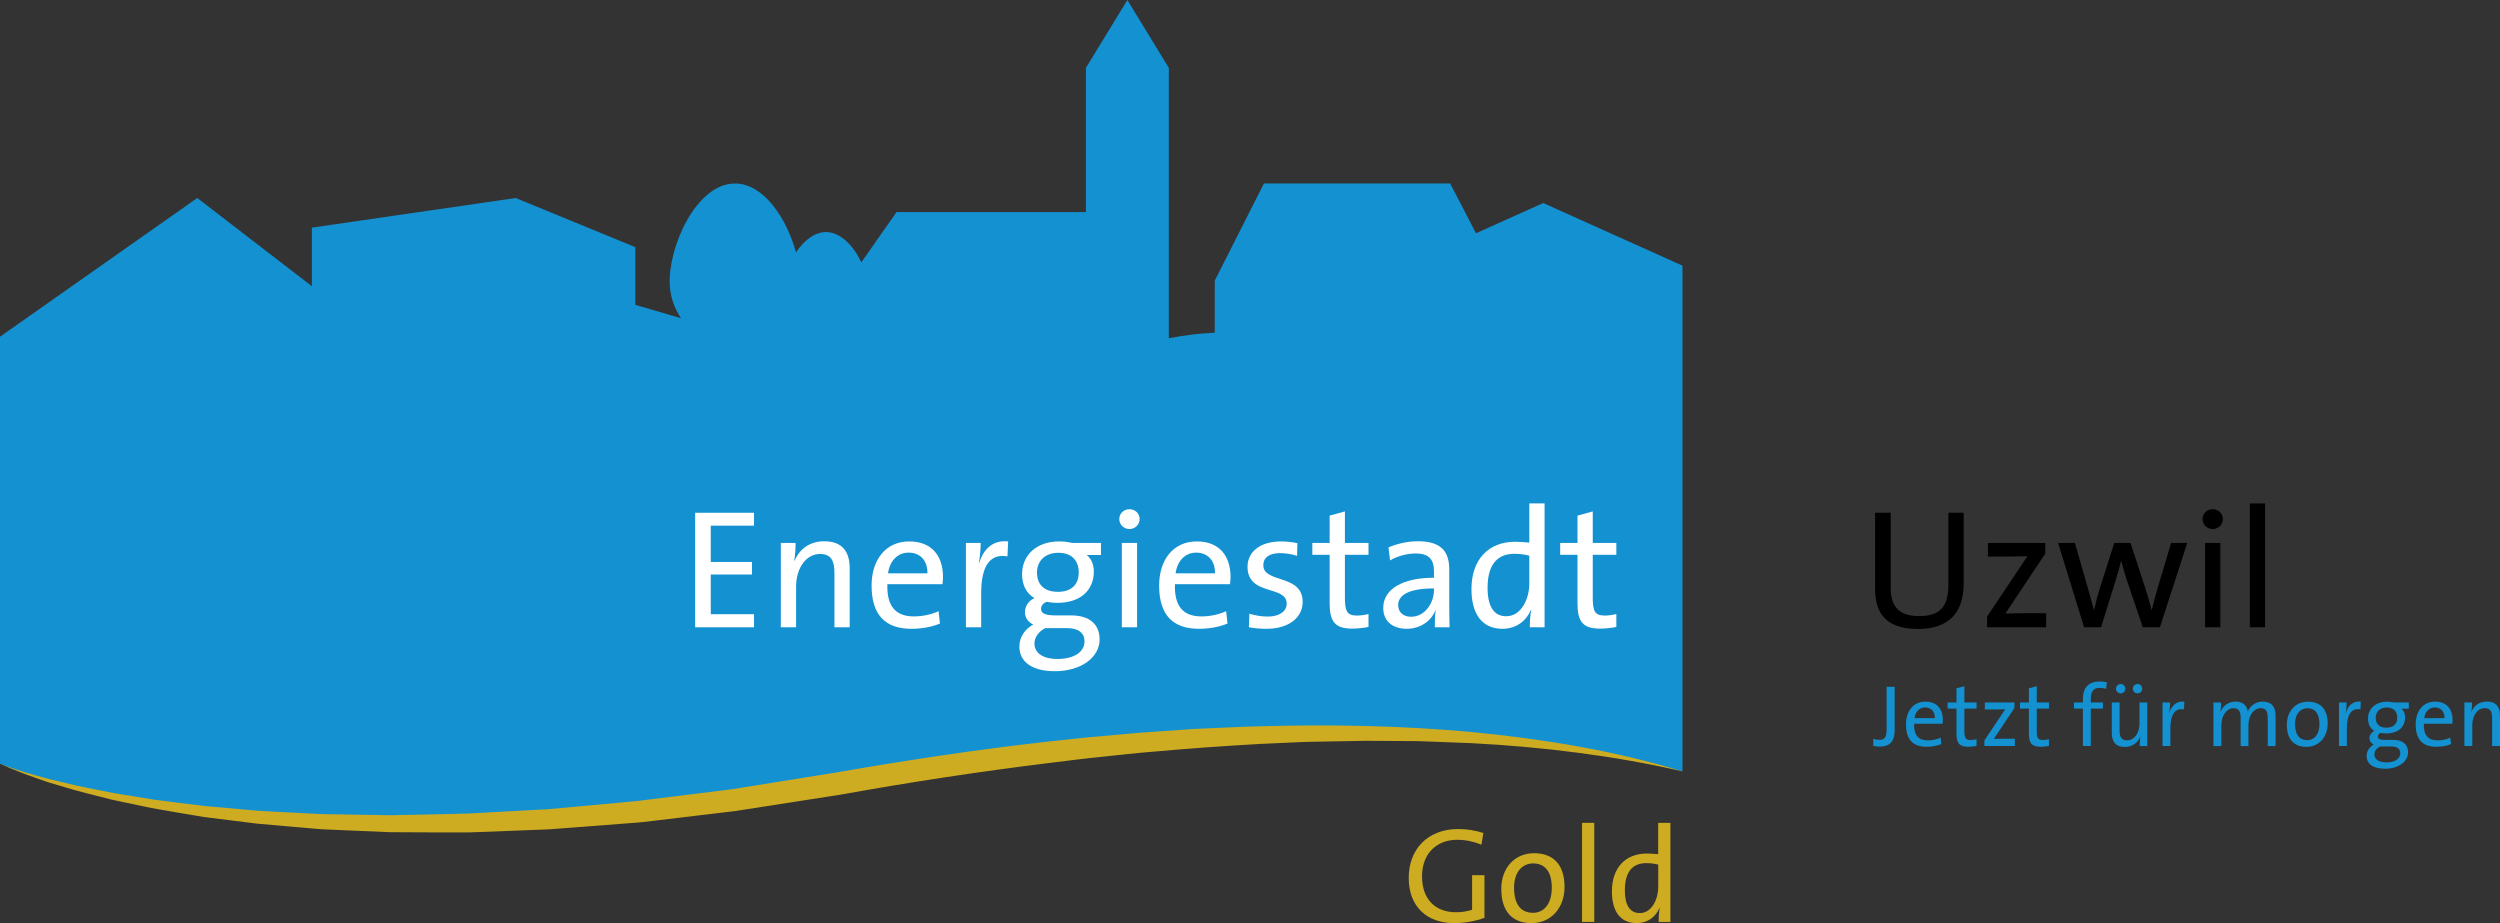 <?xml version="1.0" encoding="UTF-8"?>
<svg id="Layer_2" data-name="Layer 2" xmlns="http://www.w3.org/2000/svg" viewBox="0 0 884.19 326.49">
    <rect x="0" y="0" width="884.19" height="326.49" fill="#333333" stroke="none"/>
    <defs>
        <style>
            .cls-1, .cls-2, .cls-3, .cls-4 {
            stroke-width: 0px;
            }

            .cls-2 {
            fill: #1391d1;
            }

            .cls-3 {
            fill: #cdac22;
            }

            .cls-4 {
            fill: #fff;
            }
        </style>
    </defs>
    <g id="gemeinde-stadt">
        <g>
            <g>
                <path class="cls-3" d="m523.97,298.74c-2.69-1.1-5.66-1.73-8.64-1.73-6.67,0-12.39,4.32-12.39,12.96,0,8.06,4.7,12.67,12,12.67,2.16,0,3.98-.34,5.71-.86v-12.24h4.37v15.07c-3.22,1.2-7.15,1.87-10.71,1.87-9.79,0-16.08-5.95-16.08-15.99s6.62-17.28,17.52-17.28c3.07,0,6,.48,8.88,1.39l-.67,4.13Z"/>
                <path class="cls-3" d="m541.68,326.49c-6.48,0-10.71-3.74-10.71-12.15,0-7.01,4.42-12.58,11.62-12.58,6.1,0,10.75,3.36,10.75,11.95,0,7.2-4.61,12.77-11.67,12.77Zm.53-21.12c-3.46,0-6.72,2.64-6.72,8.54s2.35,8.93,6.72,8.93c3.55,0,6.62-2.78,6.62-8.88,0-5.42-2.21-8.59-6.62-8.59Z"/>
                <path class="cls-3" d="m559.53,326.06v-35.04h4.32v35.04h-4.32Z"/>
                <path class="cls-3" d="m586.61,326.06c0-1.34.1-3.46.38-4.85l-.1-.05c-1.34,3.22-4.27,5.33-8.02,5.33-5.86,0-8.78-4.27-8.78-11.23,0-8.35,4.8-13.39,12.34-13.39,1.3,0,2.59.1,4.03.24v-11.09h4.32v35.04h-4.18Zm-.14-20.26c-1.44-.38-2.88-.53-4.22-.53-4.56,0-7.58,2.74-7.58,9.6,0,5.14,1.68,8.06,5.28,8.06,4.32,0,6.53-5.04,6.53-9.22v-7.92Z"/>
            </g>
            <path class="cls-2" d="m545.81,71.81l-23.78,10.69-9.14-17.61h-65.87l-17.39,34.36v18.41c-5.77.25-11.35,1.03-16.25,1.97V24l-14.66-24-14.66,24v51h-66.97l-12.45,17.76c-2.67-5.66-7.28-10.68-12.53-10.68-4.13,0-7.87,3.11-10.58,7.19-3.22-11.84-11.34-24.37-21.59-24.37-13.81,0-23.77,22.79-23.06,35.92.24,4.36,1.69,8.36,3.98,11.72l-16.16-4.72v-20.41l-42.3-17.38-72.1,10.48v20.71l-40.53-31.19L0,119.09v151.03s94.77,42.93,297.53,7.02c81.54-14.58,205.73-29.16,297.52-4.32V93.95l-49.25-22.14Z"/>
            <path class="cls-3" d="m0,270.12c5.83,2.28,11.35,3.79,17.36,5.42l9.1,2.17c3.04.71,6.12,1.24,9.17,1.87l4.59.91,4.62.75,9.23,1.51c6.17.86,12.37,1.57,18.55,2.34l18.61,1.66c6.22.37,12.44.65,18.66.98,1.56.07,3.11.19,4.66.21l4.67.07,9.34.16,9.34.16,9.34-.19c6.23-.15,12.45-.22,18.67-.43l18.65-1.02,9.32-.5,9.3-.85,18.6-1.71c1.55-.16,3.1-.25,4.65-.46l4.63-.59,9.27-1.15,18.54-2.3,36.91-5.93c24.7-4.32,49.54-8.06,74.48-10.88,6.24-.65,12.47-1.4,18.73-1.91,6.25-.53,12.49-1.2,18.76-1.58l9.39-.66,4.7-.33,4.7-.22,9.41-.41c3.14-.14,6.27-.29,9.41-.33,25.1-.74,50.26-.25,75.28,2.03,24.98,2.41,50.44,6.56,74.4,13.9-24.4-5.62-49.79-8.68-74.69-9.98l-18.68-.71-18.69-.12-18.69.34c-3.11.02-6.23.24-9.34.35l-9.34.42c-12.44.7-24.87,1.59-37.29,2.7-6.21.47-12.4,1.23-18.61,1.85-6.2.6-12.38,1.44-18.57,2.18-24.75,3.04-49.41,6.81-73.97,11.23l-37.23,5.79-18.71,2.23-9.35,1.12-4.68.55c-1.56.18-3.13.26-4.69.39l-18.79,1.44-9.39.72-9.42.37-18.83.72c-6.28.06-12.57-.02-18.85-.03l-9.42-.05-9.42-.4-9.42-.4-4.71-.21c-1.57-.08-3.13-.25-4.7-.38-6.26-.55-12.52-1.04-18.77-1.64l-18.7-2.34c-6.2-1.05-12.4-2.04-18.57-3.18l-9.22-1.93-4.6-.98-4.56-1.16c-3.04-.8-6.09-1.49-9.11-2.37l-9.02-2.67c-5.94-2.03-11.35-3.93-17.03-6.58Z"/>
            <g>
                <path class="cls-4" d="m245.86,221.85v-40.5h20.82v4.56h-15.3v12.84h14.58v4.44h-14.58v14.04h15.3v4.62h-20.82Z"/>
                <path class="cls-4" d="m295.12,221.85v-19.26c0-4.2-1.14-6.66-5.1-6.66-4.92,0-8.46,4.98-8.46,11.58v14.34h-5.4v-29.82h5.22c0,1.74-.12,4.5-.48,6.24l.12.06c1.74-4.14,5.4-6.9,10.5-6.9,6.84,0,9,4.26,9,9.54v20.88h-5.4Z"/>
                <path class="cls-4" d="m333.34,206.61h-19.5c-.24,7.98,3.06,11.4,9.42,11.4,3.06,0,6.3-.72,8.7-1.86l.48,4.38c-2.88,1.2-6.36,1.86-10.08,1.86-9.18,0-14.1-4.8-14.1-15.3,0-8.94,4.86-15.6,13.32-15.6s11.94,5.7,11.94,12.54c0,.72-.06,1.56-.18,2.58Zm-12-11.16c-3.9,0-6.66,2.94-7.26,7.32h13.92c.12-4.38-2.46-7.32-6.66-7.32Z"/>
                <path class="cls-4" d="m356.32,196.77c-6.3-1.08-9.3,3.54-9.3,13.08v12h-5.4v-29.82h5.22c0,1.86-.18,4.62-.66,7.08h.12c1.26-4.14,4.32-8.28,10.26-7.62l-.24,5.28Z"/>
                <path class="cls-4" d="m373.06,237.39c-7.68,0-12.54-3.06-12.54-8.76,0-3.54,2.28-6.36,4.92-7.74-1.8-.84-2.94-2.4-2.94-4.38,0-2.1,1.26-4.02,3.36-4.98-2.94-1.68-4.38-4.74-4.38-8.52,0-6.3,4.74-11.52,13.08-11.52,1.74,0,3.12.18,4.68.54h10.14v4.26h-5.04c1.56,1.2,2.52,3.3,2.52,5.82,0,6.42-4.44,11.1-12.96,11.1-1.26,0-2.76-.18-3.78-.36-1.32.54-1.92,1.5-1.92,2.46,0,1.68,1.5,2.34,5.1,2.34h5.52c6.48,0,10.08,3.12,10.08,8.52,0,6.3-6.48,11.22-15.84,11.22Zm4.26-15.24h-7.62c-2.34,1.2-3.84,3.18-3.84,5.46,0,3.54,3.36,5.46,8.04,5.46,6.12,0,9.66-2.58,9.66-6.24,0-2.88-2.04-4.68-6.24-4.68Zm-3-26.64c-4.74,0-7.56,2.94-7.56,6.96,0,4.44,2.7,6.84,7.38,6.84s7.38-2.46,7.38-6.84-2.64-6.96-7.2-6.96Z"/>
                <path class="cls-4" d="m399.46,187.11c-1.98,0-3.6-1.56-3.6-3.54s1.62-3.48,3.6-3.48,3.6,1.5,3.6,3.48-1.62,3.54-3.6,3.54Zm-2.7,34.74v-29.82h5.4v29.82h-5.4Z"/>
                <path class="cls-4" d="m435.04,206.61h-19.5c-.24,7.98,3.06,11.4,9.42,11.4,3.06,0,6.3-.72,8.7-1.86l.48,4.38c-2.88,1.2-6.36,1.86-10.08,1.86-9.18,0-14.1-4.8-14.1-15.3,0-8.94,4.86-15.6,13.32-15.6s11.94,5.7,11.94,12.54c0,.72-.06,1.56-.18,2.58Zm-12-11.16c-3.9,0-6.66,2.94-7.26,7.32h13.92c.12-4.38-2.46-7.32-6.66-7.32Z"/>
                <path class="cls-4" d="m448,222.39c-2.22,0-4.44-.18-6.3-.54l.18-4.8c1.86.6,4.26,1.02,6.54,1.02,3.96,0,6.66-1.8,6.66-4.56,0-6.66-13.86-2.58-13.86-13.08,0-5.04,4.14-8.94,11.94-8.94,1.8,0,3.9.24,5.7.6l-.12,4.5c-1.86-.6-4.02-.96-6-.96-3.96,0-5.94,1.68-5.94,4.26,0,6.54,13.92,3,13.92,13.02,0,5.4-4.8,9.48-12.72,9.48Z"/>
                <path class="cls-4" d="m478.24,222.33c-6.12,0-7.98-2.52-7.98-8.94v-17.16h-6.12v-4.2h6.12v-9.66l5.4-1.5v11.16h8.34v4.2h-8.34v15.24c0,4.92.9,6.24,4.26,6.24,1.38,0,2.88-.24,4.08-.54v4.56c-1.68.36-3.84.6-5.76.6Z"/>
                <path class="cls-4" d="m507.46,221.85c0-2.1,0-4.26.3-5.94h-.12c-1.44,3.66-5.22,6.48-10.14,6.48s-8.28-2.64-8.28-7.38c0-6.54,6.66-10.68,17.94-10.68v-2.22c0-4.14-1.62-6.36-6.54-6.36-2.82,0-6.42.9-9,2.46l-.54-4.62c2.88-1.2,6.48-2.16,10.44-2.16,8.58,0,11.04,4.02,11.04,9.96v11.88c0,2.82.06,6,.12,8.58h-5.22Zm-.3-13.74c-10.38,0-12.66,3.18-12.66,5.88,0,2.52,1.8,4.14,4.56,4.14,4.86,0,8.1-4.8,8.1-9.48v-.54Z"/>
                <path class="cls-4" d="m541.06,221.85c0-1.68.12-4.32.48-6.06l-.12-.06c-1.68,4.02-5.34,6.66-10.02,6.66-7.32,0-10.98-5.34-10.98-14.04,0-10.44,6-16.74,15.42-16.74,1.62,0,3.24.12,5.04.3v-13.86h5.4v43.8h-5.22Zm-.18-25.32c-1.8-.48-3.6-.66-5.28-.66-5.7,0-9.48,3.42-9.48,12,0,6.42,2.1,10.08,6.6,10.08,5.4,0,8.16-6.3,8.16-11.52v-9.9Z"/>
                <path class="cls-4" d="m565.9,222.33c-6.12,0-7.98-2.52-7.98-8.94v-17.16h-6.12v-4.2h6.12v-9.66l5.4-1.5v11.16h8.34v4.2h-8.34v15.24c0,4.92.9,6.24,4.26,6.24,1.38,0,2.88-.24,4.08-.54v4.56c-1.68.36-3.84.6-5.76.6Z"/>
            </g>
            <g>
                <path class="cls-1" d="m678.36,222.45c-12.66,0-15.18-7.02-15.18-14.22v-26.88h5.52v26.46c0,5.58,1.86,10.08,10.02,10.08,7.08,0,10.38-2.94,10.38-11.1v-25.44h5.4v25.02c0,10.62-5.58,16.08-16.14,16.08Z"/>
                <path class="cls-1" d="m702.78,221.85v-3.78l14.28-21.36c-1.68.06-4.62.12-7.86.12h-6.12v-4.8h20.28v3.78l-14.1,21.18c1.62-.06,5.46-.12,8.1-.12h6.3v4.98h-20.88Z"/>
                <path class="cls-1" d="m763.91,221.85h-6.06l-5.94-17.58c-.6-1.86-1.14-3.84-1.68-5.94h-.06c-.6,2.64-1.32,4.98-2.1,7.5l-4.98,16.02h-6l-9.18-29.82h5.94l4.56,15.9c.78,2.76,1.56,5.46,2.16,7.8h.06c.6-2.64,1.26-5.22,2.04-7.68l5.1-16.02h5.76l5.16,15.84c1.2,3.72,1.74,5.64,2.28,7.92h.06c.6-2.52,1.14-4.68,2.04-7.68l4.8-16.08h5.7l-9.66,29.82Z"/>
                <path class="cls-1" d="m782.58,187.11c-1.98,0-3.6-1.56-3.6-3.54s1.62-3.48,3.6-3.48,3.6,1.5,3.6,3.48-1.62,3.54-3.6,3.54Zm-2.7,34.74v-29.82h5.4v29.82h-5.4Z"/>
                <path class="cls-1" d="m795.71,221.85v-43.8h5.4v43.8h-5.4Z"/>
                <path class="cls-2" d="m664.87,264.06c-.9,0-1.67-.09-2.33-.25v-2.48c.56.19,1.36.34,2.14.34,1.64,0,2.57-.68,2.57-3.47v-15.29h2.85v15.47c0,3.47-1.43,5.67-5.24,5.67Z"/>
                <path class="cls-2" d="m687.06,255.97h-10.08c-.12,4.12,1.58,5.89,4.87,5.89,1.58,0,3.26-.37,4.5-.96l.25,2.26c-1.49.62-3.29.96-5.21.96-4.74,0-7.29-2.48-7.29-7.91,0-4.62,2.51-8.06,6.88-8.06s6.17,2.95,6.17,6.48c0,.37-.03.81-.09,1.33Zm-6.2-5.77c-2.02,0-3.44,1.52-3.75,3.78h7.19c.06-2.26-1.27-3.78-3.44-3.78Z"/>
                <path class="cls-2" d="m696.08,264.1c-3.16,0-4.12-1.3-4.12-4.62v-8.87h-3.16v-2.17h3.16v-4.99l2.79-.77v5.77h4.31v2.17h-4.31v7.88c0,2.54.46,3.22,2.2,3.22.71,0,1.49-.12,2.11-.28v2.36c-.87.19-1.98.31-2.98.31Z"/>
                <path class="cls-2" d="m701.82,263.85v-1.95l7.38-11.04c-.87.03-2.39.06-4.06.06h-3.16v-2.48h10.48v1.95l-7.29,10.94c.84-.03,2.82-.06,4.19-.06h3.25v2.57h-10.79Z"/>
                <path class="cls-2" d="m721.69,264.1c-3.16,0-4.12-1.3-4.12-4.62v-8.87h-3.16v-2.17h3.16v-4.99l2.79-.77v5.77h4.31v2.17h-4.31v7.88c0,2.54.46,3.22,2.2,3.22.71,0,1.49-.12,2.11-.28v2.36c-.87.19-1.98.31-2.98.31Z"/>
                <path class="cls-2" d="m744.88,243.63c-.71-.25-1.52-.34-2.26-.34-2.2,0-3.16,1.24-3.16,3.97v1.18h4.28v2.17h-4.28v13.24h-2.79v-13.24h-3.16v-2.17h3.16v-1.15c0-4.25,2.08-6.26,5.92-6.26.87,0,1.71.09,2.54.28l-.25,2.33Z"/>
                <path class="cls-2" d="m756.75,263.85c0-.9.09-2.33.25-3.22l-.06-.03c-.9,2.14-2.79,3.57-5.43,3.57-3.54,0-4.62-2.2-4.62-4.93v-10.79h2.76v9.95c0,2.17.62,3.44,2.64,3.44,2.54,0,4.4-2.57,4.4-5.98v-7.41h2.76v15.41h-2.7Zm-6.7-18.63c-.93,0-1.67-.71-1.67-1.64s.74-1.67,1.67-1.67,1.64.74,1.64,1.67-.71,1.64-1.64,1.64Zm5.95,0c-.93,0-1.67-.71-1.67-1.64s.74-1.67,1.67-1.67,1.64.74,1.64,1.67-.71,1.64-1.64,1.64Z"/>
                <path class="cls-2" d="m772.43,250.89c-3.25-.56-4.81,1.83-4.81,6.76v6.2h-2.79v-15.41h2.7c0,.96-.09,2.39-.34,3.66h.06c.65-2.14,2.23-4.28,5.3-3.94l-.12,2.73Z"/>
                <path class="cls-2" d="m802.04,263.85v-9.89c0-2.14-.5-3.5-2.51-3.5-2.2,0-4.31,2.33-4.31,6.05v7.35h-2.76v-9.92c0-1.92-.4-3.47-2.51-3.47-2.36,0-4.31,2.51-4.31,6.05v7.35h-2.79v-15.41h2.7c0,.9-.06,2.29-.25,3.22l.06.03c.9-2.17,2.88-3.57,5.36-3.57,3.25,0,4.12,2.26,4.25,3.5.65-1.46,2.29-3.5,5.27-3.5s4.59,1.58,4.59,5.05v10.67h-2.79Z"/>
                <path class="cls-2" d="m815.71,264.13c-4.19,0-6.91-2.42-6.91-7.84,0-4.53,2.85-8.12,7.5-8.12,3.94,0,6.95,2.17,6.95,7.72,0,4.65-2.98,8.25-7.53,8.25Zm.34-13.64c-2.23,0-4.34,1.71-4.34,5.52s1.52,5.77,4.34,5.77c2.29,0,4.28-1.8,4.28-5.74,0-3.5-1.43-5.55-4.28-5.55Z"/>
                <path class="cls-2" d="m834.84,250.89c-3.25-.56-4.81,1.83-4.81,6.76v6.2h-2.79v-15.41h2.7c0,.96-.09,2.39-.34,3.66h.06c.65-2.14,2.23-4.28,5.3-3.94l-.12,2.73Z"/>
                <path class="cls-2" d="m843.49,271.88c-3.97,0-6.48-1.58-6.48-4.53,0-1.83,1.18-3.29,2.54-4-.93-.43-1.52-1.24-1.52-2.26,0-1.08.65-2.08,1.74-2.57-1.52-.87-2.26-2.45-2.26-4.4,0-3.26,2.45-5.95,6.76-5.95.9,0,1.61.09,2.42.28h5.24v2.2h-2.6c.81.62,1.3,1.71,1.3,3.01,0,3.32-2.29,5.74-6.7,5.74-.65,0-1.43-.09-1.95-.19-.68.28-.99.77-.99,1.27,0,.87.77,1.21,2.63,1.21h2.85c3.35,0,5.21,1.61,5.21,4.4,0,3.26-3.35,5.8-8.19,5.8Zm2.2-7.88h-3.94c-1.21.62-1.98,1.64-1.98,2.82,0,1.83,1.74,2.82,4.16,2.82,3.16,0,4.99-1.33,4.99-3.22,0-1.49-1.05-2.42-3.22-2.42Zm-1.55-13.77c-2.45,0-3.91,1.52-3.91,3.6,0,2.29,1.39,3.53,3.81,3.53s3.81-1.27,3.81-3.53-1.36-3.6-3.72-3.6Z"/>
                <path class="cls-2" d="m867.33,255.97h-10.08c-.12,4.12,1.58,5.89,4.87,5.89,1.58,0,3.25-.37,4.5-.96l.25,2.26c-1.49.62-3.29.96-5.21.96-4.74,0-7.29-2.48-7.29-7.91,0-4.62,2.51-8.06,6.88-8.06s6.17,2.95,6.17,6.48c0,.37-.03.81-.09,1.33Zm-6.2-5.77c-2.02,0-3.44,1.52-3.75,3.78h7.19c.06-2.26-1.27-3.78-3.44-3.78Z"/>
                <path class="cls-2" d="m881.4,263.85v-9.95c0-2.17-.59-3.44-2.64-3.44-2.54,0-4.37,2.57-4.37,5.98v7.41h-2.79v-15.41h2.7c0,.9-.06,2.33-.25,3.22l.06.03c.9-2.14,2.79-3.57,5.43-3.57,3.54,0,4.65,2.2,4.65,4.93v10.79h-2.79Z"/>
            </g>
        </g>
    </g>
</svg>